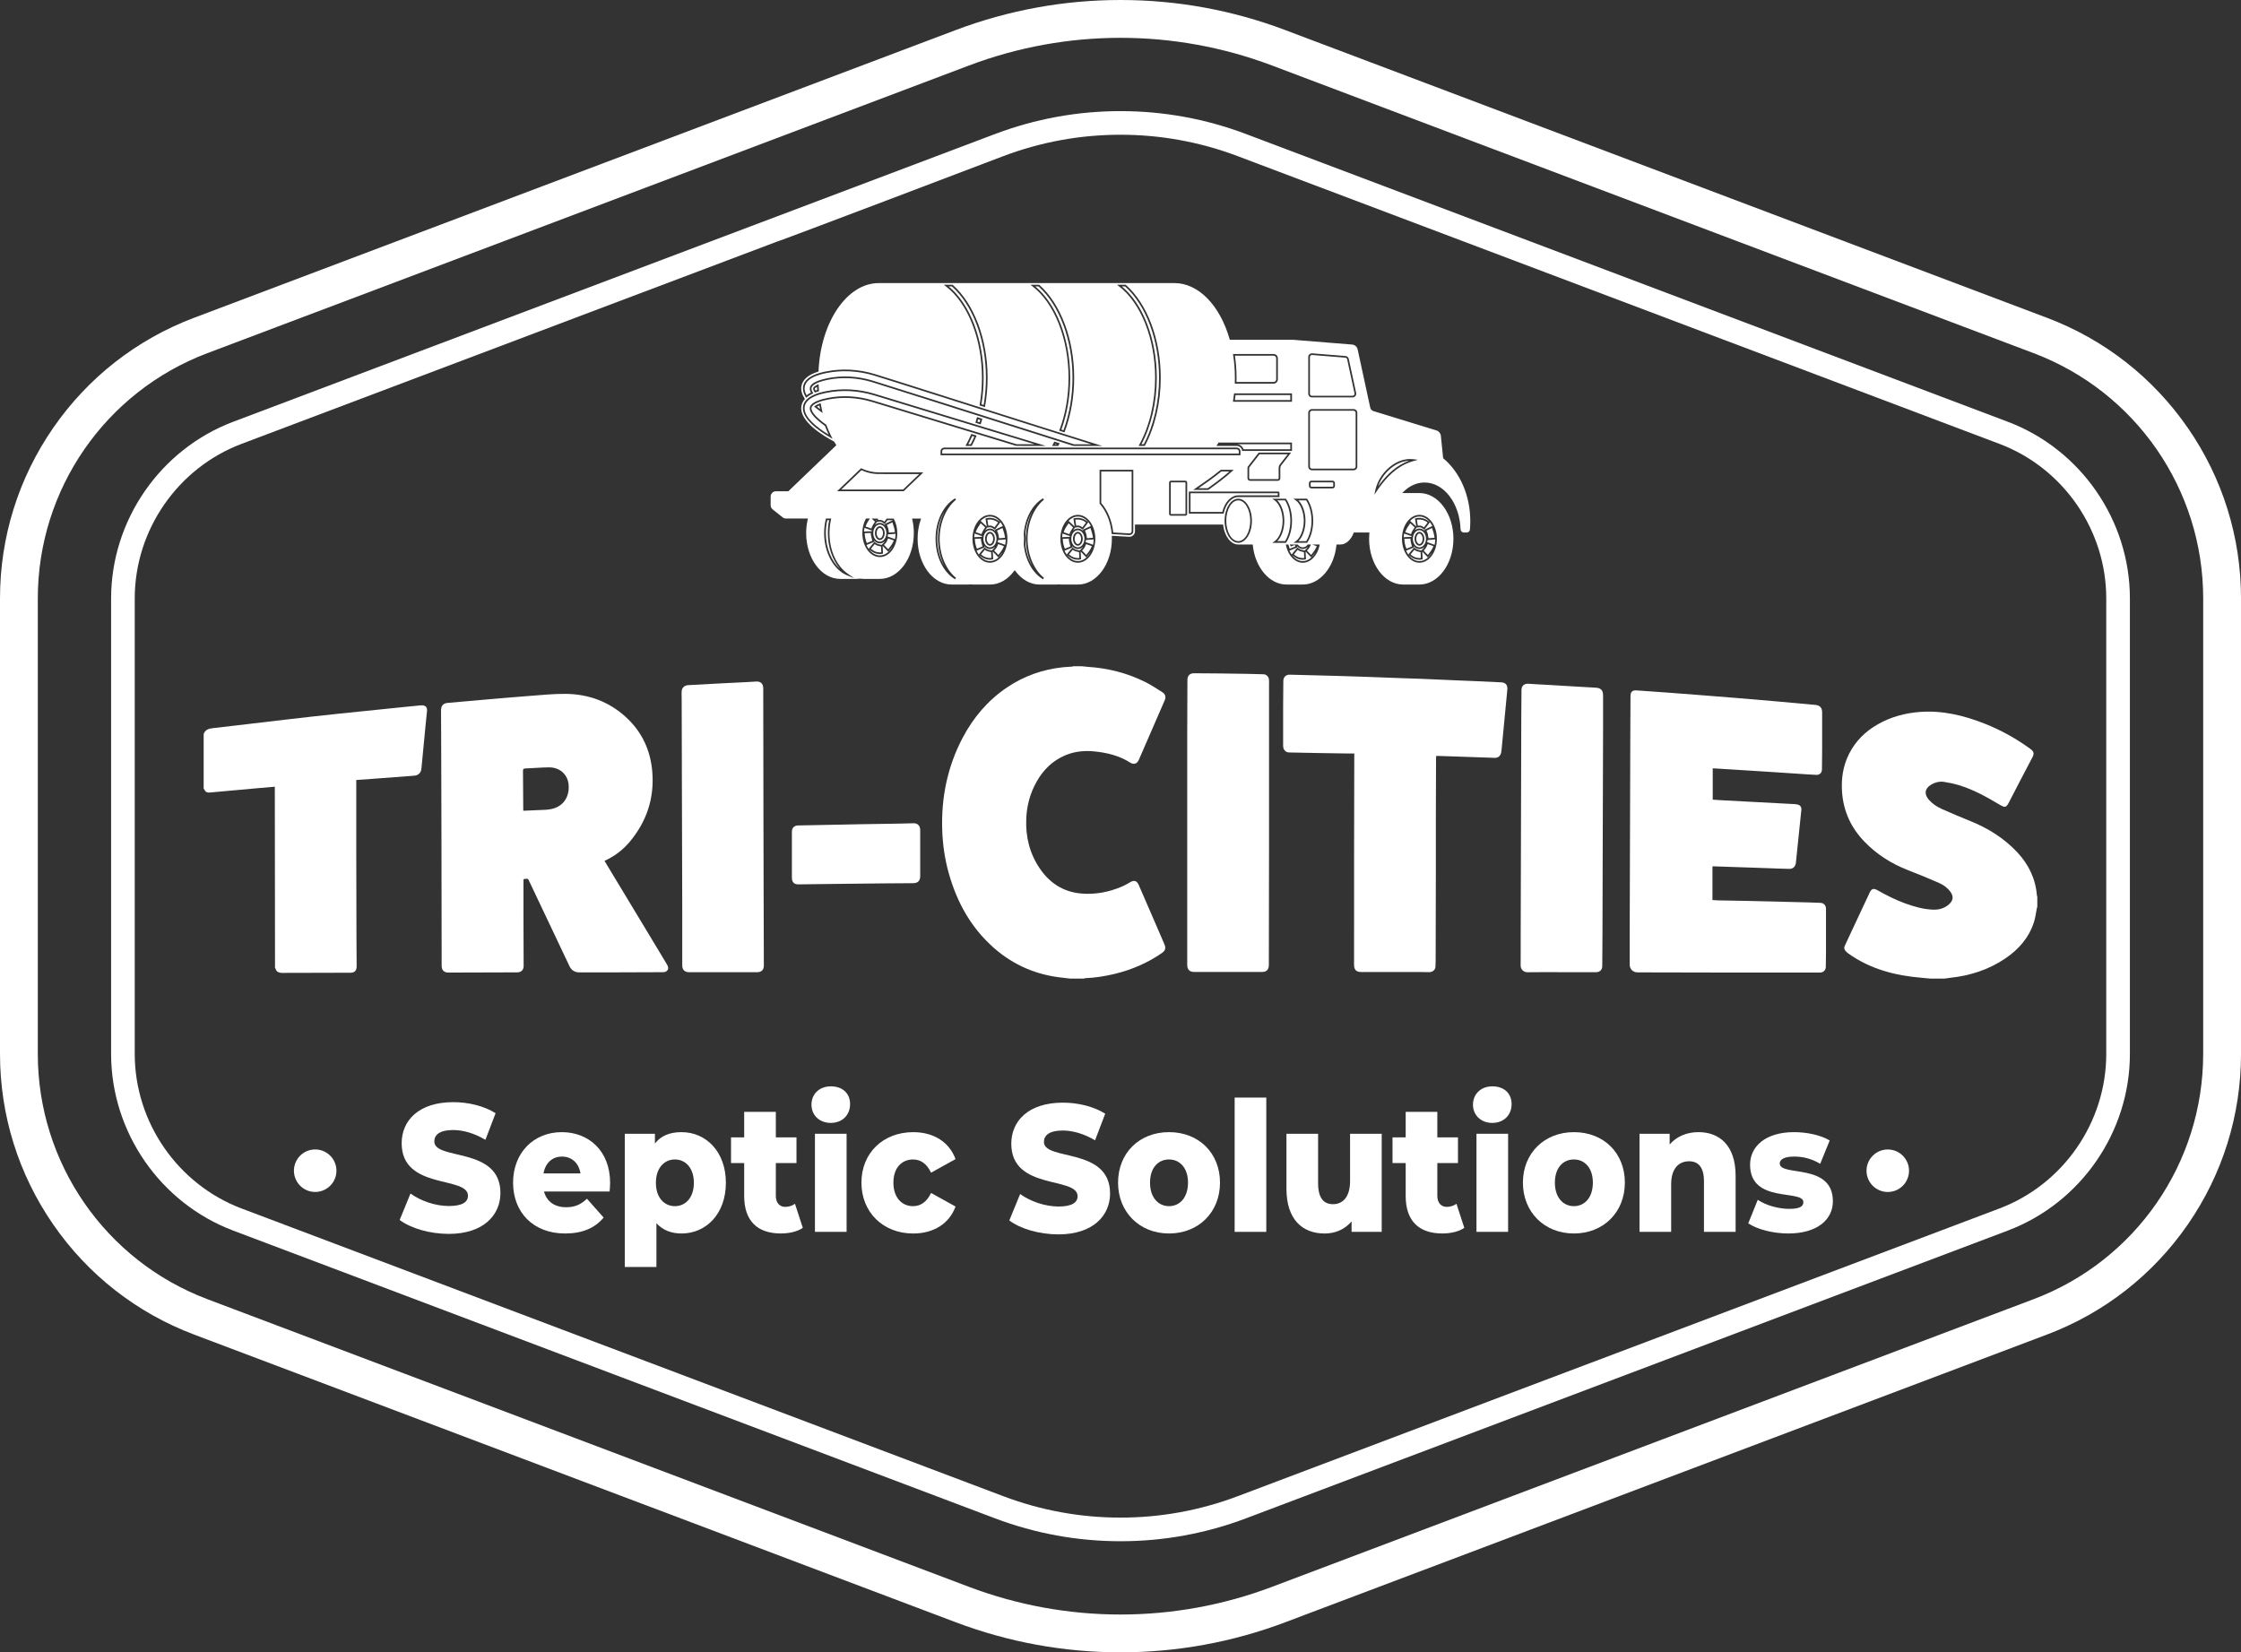 <?xml version="1.0" encoding="UTF-8"?>
<svg id="Layer_2" data-name="Layer 2" xmlns="http://www.w3.org/2000/svg" viewBox="0 0 1341.35 989.05">
  <rect x="0" y="0" width="1341.35" height="989.05" fill="#333333" stroke="none"/>
  <defs>
    <style>
      .cls-1 {
        fill: #fff;
        stroke-width: 0px;
      }
    </style>
  </defs>
  <g id="Layer_1-2" data-name="Layer 1">
    <g>
      <g>
        <path class="cls-1" d="M567.86,522.6c4.88,17.49,13.38,32.83,27.18,44.92,11.9,10.43,25.82,16.24,41.55,17.77,1.33.13,2.65.31,3.97.47h8.16c.21-.08.42-.22.63-.23,6.12-.25,12.14-1.2,18.09-2.65,10.14-2.48,19.56-6.56,28.15-12.52,1.86-1.28,2.35-2.89,1.45-4.97-2.55-5.93-5.12-11.86-7.69-17.79-2.58-5.97-5.17-11.93-7.76-17.89-1.09-2.51-2.74-3.03-5.05-1.68-1.55.9-3.1,1.83-4.74,2.53-7.98,3.44-16.34,5.08-25,4.24-10.46-1.01-18.54-6.28-24.4-14.9-6.09-8.94-8.56-18.93-8.14-29.69.31-7.95,2.31-15.43,6.23-22.36,4.02-7.12,9.6-12.6,17.23-15.79,5.62-2.35,11.49-2.89,17.5-2.27,7.5.77,14.71,2.54,21.16,6.63,1.95,1.24,4.07,1.18,5.32-1.71,5.11-11.87,10.3-23.7,15.45-35.55.83-1.92.43-3.64-1.4-4.8-3.37-2.13-6.7-4.36-10.26-6.13-10.88-5.43-22.47-8.33-34.6-9.09-1.13-.07-2.25-.23-3.38-.35h-5.04c-.28.08-.56.21-.84.23-1.79.14-3.58.19-5.37.38-12.17,1.27-23.39,5.24-33.54,12.1-11.45,7.74-20.14,17.98-26.54,30.15-9.09,17.28-12.86,35.76-12.21,55.21.29,8.73,1.54,17.32,3.88,25.72Z"/>
        <path class="cls-1" d="M1207.4,510.11c-7.77-8.28-17.16-14.2-27.65-18.47-5.9-2.4-11.79-4.85-17.6-7.46-2.91-1.31-5.58-3.1-7.71-5.57-2.81-3.26-2.38-6.54,1.19-8.77,2.45-1.53,5.18-2.24,8.01-1.82,2.98.45,5.97,1.09,8.86,1.96,8.73,2.64,16.63,7.08,24.43,11.71,3.2,1.9,3.93,1.69,5.6-1.56,4.62-8.93,9.23-17.87,13.94-26.75,1.24-2.33.92-3.57-1.17-5.09-8.45-6.16-17.53-11.23-27.26-15.08-12.51-4.96-25.37-8.09-38.98-7.05-8.86.68-17.27,2.95-25.04,7.36-7.44,4.22-13.33,9.97-17.22,17.64-3.65,7.2-4.81,14.92-4.24,22.9.82,11.56,5.41,21.5,13.46,29.79,7.33,7.56,16,13.1,25.82,16.92,6.31,2.45,12.59,5.02,18.79,7.74,2.7,1.18,5.13,2.95,6.89,5.43,1.77,2.48,1.61,4.87-.56,6.99-2.73,2.66-6.12,3.7-9.84,3.57-5.8-.2-11.33-1.77-16.74-3.74-5.83-2.13-11.34-4.91-16.73-7.96-2.27-1.28-3.51-.82-4.6,1.58-1.75,3.85-3.59,7.65-5.38,11.48-3.16,6.76-6.3,13.52-9.48,20.27-.49,1.03-.4,1.97.25,2.81.5.65,1.12,1.25,1.79,1.73,13.21,9.45,28.27,13.33,44.19,14.62,1.72.14,3.45.32,5.17.48h8.16c1.15-.16,2.3-.35,3.46-.47,11.89-1.27,23-4.79,32.96-11.52,8.12-5.48,14.35-12.54,17.33-22.05.84-2.68,1.14-5.52,1.7-8.29.04-.22.15-.42.23-.63v-6.24c-.08-.17-.22-.33-.23-.51-.78-10.08-4.96-18.66-11.8-25.95Z"/>
        <path class="cls-1" d="M209.44,582.28c2.83,0,4.04-1.19,4.03-4-.03-5.48-.1-10.95-.11-16.43-.05-18.43-.09-36.87-.12-55.3-.02-12.72,0-25.44,0-38.16v-1.5c3.24-.23,6.33-.44,9.42-.68,8.39-.63,16.77-1.28,25.16-1.89,2.59-.19,4.18-1.72,4.42-4.28.8-8.49,1.62-16.98,2.44-25.47.29-2.97.62-5.94.9-8.92.23-2.36-.86-3.49-3.27-3.46-.2,0-.4,0-.6.02-3.17.31-6.35.62-9.52.94-13.28,1.36-26.56,2.68-39.84,4.09-10.38,1.1-20.76,2.26-31.14,3.47-14.65,1.7-29.28,3.5-43.94,5.16-2.48.28-4.46.97-5.37,3.48v32.64c1.12,2.21,1.92,2.63,4.46,2.35.59-.07,1.19-.13,1.78-.19,9.17-.83,18.33-1.66,27.5-2.49,2.89-.26,5.77-.5,8.85-.76,0,.71,0,1.29,0,1.87.04,35.31.08,70.63.12,105.94,0,.16-.06.35,0,.48.42.82.68,1.86,1.35,2.36.73.54,1.84.8,2.78.8,12.07.01,24.15-.05,36.22-.09,1.48,0,2.96,0,4.44,0Z"/>
        <path class="cls-1" d="M980.09,582.04c19.67.04,39.35.09,59.02.12,14.12.02,28.24,0,42.36,0,2.64,0,5.28.01,7.92,0,1.97-.01,3.41-1.43,3.44-3.37.05-2.84.11-5.67.12-8.51.02-8.76,0-17.52,0-26.28,0-2.06-1.32-3.5-3.35-3.59-2.43-.11-4.87-.18-7.3-.25-4.71-.13-9.42-.25-14.13-.36-8.5-.2-17-.41-25.51-.6-4.67-.1-9.35-.15-14.02-.25-1.22-.03-2.44-.13-3.65-.2v-20.13c.24-.03.39-.06.54-.06,8.34.28,16.67.55,25.01.84,2.59.09,5.18.18,7.77.27,4.23.15,8.45.35,12.68.42,2.27.04,3.72-1.46,3.94-3.68,1.08-10.51,2.17-21.01,3.26-31.51.18-1.7-.54-2.91-2.2-3.32-.99-.25-2.05-.27-3.08-.33-6.89-.37-13.78-.73-20.66-1.09-7.48-.4-14.97-.79-22.45-1.2-1.58-.09-3.15-.2-4.64-.3v-18.76c1.43.08,2.62.15,3.81.22,4.93.3,9.87.61,14.8.92,5.85.37,11.69.74,17.54,1.12,5.17.34,10.34.69,15.52,1.02,3.46.23,6.92.49,10.38.63,2.02.08,3.3-1.27,3.32-3.26.04-4,.11-7.99.12-11.99.02-7.36,0-14.72,0-22.08,0-2.77-1.26-4.27-4-4.53-7.78-.74-15.55-1.45-23.33-2.13-8.14-.71-16.28-1.4-24.42-2.07-7.35-.61-14.7-1.18-22.05-1.75-5.96-.47-11.92-.93-17.88-1.37-6.36-.47-12.73-.87-19.09-1.36-2.82-.22-3.93.72-3.94,3.54-.04,7.8-.09,15.59-.12,23.39-.05,13.2-.08,26.39-.12,39.59-.04,13.15-.08,26.31-.12,39.46-.04,13.16-.09,26.31-.12,39.47-.02,6.24,0,12.48,0,18.72,0,2.6,2,4.59,4.61,4.59Z"/>
        <path class="cls-1" d="M771.58,450.4c6.07.12,12.14.25,18.21.36,5.31.09,10.62.17,15.94.24,1.59.02,3.17,0,4.87,0,0,.8,0,1.35,0,1.91-.04,20.23-.09,40.46-.12,60.7-.02,13.96,0,27.91,0,41.87,0,7.32.03,14.64-.01,21.96-.02,2.97,1.25,4.37,4.2,4.37,11.6,0,23.2,0,34.79,0,2,0,3.99.12,5.99.1,2.11-.01,3.64-1.38,3.74-3.26.06-1.12.12-2.23.12-3.35.05-17.79.09-35.59.12-53.38.02-10.4-.01-20.8,0-31.19.02-12.31.08-24.63.12-36.94,0-.39.04-.78.06-1.26.31-.04.47-.08.62-.07,3.59.11,7.18.23,10.77.35,2.63.09,5.27.18,7.9.27,5.3.19,10.6.42,15.91.55,1.97.05,3.44-1.35,3.75-3.33.09-.59.17-1.18.23-1.78,1.14-11.94,2.27-23.89,3.43-35.83.24-2.51-.97-4.12-3.52-4.26-5.41-.3-10.83-.51-16.25-.75-4.02-.18-8.05-.32-12.07-.5-6.25-.27-12.51-.57-18.76-.82-4.74-.19-9.49-.32-14.23-.49-7.45-.27-14.91-.57-22.36-.83-5.1-.18-10.21-.34-15.32-.48-9.26-.25-18.52-.49-27.77-.72-2.23-.05-3.78,1.48-3.8,3.72-.05,5.08-.11,10.15-.12,15.23-.02,7.88-.01,15.76,0,23.64,0,2.31,1.47,3.93,3.58,3.97Z"/>
        <path class="cls-1" d="M714.91,581.8c13.4,0,26.8,0,40.2,0,3.04,0,4.36-1.32,4.36-4.38.04-22.88.1-45.75.11-68.63.02-32.68,0-65.36,0-98.04,0-1.31.09-2.64-.03-3.94-.17-1.84-1.6-3.16-3.29-3.21-3.07-.09-6.15-.18-9.22-.24-5.43-.1-10.86-.18-16.3-.24-5.36-.06-10.71-.09-16.07-.12-2.49-.01-3.93,1.43-3.94,3.93-.04,10.68-.11,21.35-.12,32.03-.02,22.84,0,45.68,0,68.52s0,46.72,0,70.08c0,2.81,1.44,4.24,4.28,4.24Z"/>
        <path class="cls-1" d="M914.22,581.96c6.8-.12,13.6-.04,20.39-.04s13.84,0,20.76,0c2.24,0,3.65-1.41,3.67-3.65.04-6.44.1-12.87.12-19.31.05-14.31.08-28.63.12-42.94.04-12.47.08-24.95.12-37.42.04-13.59.09-27.19.12-40.78.02-7.2,0-14.4,0-21.6,0-3.05-1.39-4.45-4.4-4.59-3.62-.17-7.24-.41-10.87-.62-5.85-.35-11.7-.71-17.55-1.05-3.9-.23-7.81-.38-11.7-.67-2.67-.2-4.3,1.16-4.32,3.83-.04,5.63-.1,11.27-.12,16.9-.05,14.59-.08,29.19-.12,43.78-.04,14.67-.08,29.35-.12,44.02-.04,14.59-.08,29.19-.12,43.78-.01,5.44.04,10.88-.02,16.32-.03,2.26,1.75,4.07,4.04,4.03Z"/>
        <path class="cls-1" d="M365.93,582.04c10.2-.03,20.39-.09,30.59-.11,1.27,0,2.42-.18,3.1-1.37.7-1.21.17-2.3-.48-3.36-1.47-2.42-2.9-4.87-4.36-7.29-9.77-16.2-19.54-32.39-29.31-48.58-1.2-1.99-2.41-3.99-3.63-6.02.52-.26.91-.46,1.3-.66,5.34-2.62,9.96-6.21,13.77-10.76,10.09-12.06,14.77-25.94,13.54-41.67-1.02-12.99-6.12-24.11-15.79-32.96-10.13-9.28-22.29-13.75-35.88-13.93-7.39-.1-14.81.72-22.2,1.26-8.07.59-16.12,1.32-24.18,2-8.18.7-16.36,1.4-24.53,2.15-2.59.24-3.89,1.76-3.88,4.39.04,10.36.08,20.71.12,31.07.05,14.44.09,28.87.12,43.31.05,24.59.08,49.19.12,73.78,0,1.56,0,3.12,0,4.68,0,2.81,1.38,4.19,4.18,4.18,13.68-.04,27.35-.08,41.03-.12,2.42,0,3.87-1.46,3.87-3.86-.04-10.04-.09-20.07-.11-30.11-.02-6.88,0-13.76,0-20.64,0-.39.04-.78.06-1.21.55-.06,1.03-.07,1.48-.18.85-.21,1.29.12,1.65.9,1.54,3.33,3.13,6.64,4.71,9.95,2.94,6.2,5.88,12.39,8.82,18.59,3.6,7.61,7.19,15.22,10.81,22.82,1.21,2.54,3.24,3.78,6.12,3.76,6.32-.06,12.64,0,18.96-.02ZM340.36,472.63c-.65,6.75-5.06,11.04-11.84,11.89-.63.08-1.27.18-1.9.2-4.42.2-8.84.38-13.39.57-.02-.36-.04-.59-.04-.83-.04-7.67-.06-15.35-.15-23.02-.01-1.17.35-1.43,1.48-1.47,4.66-.16,9.31-.6,13.97-.65,7.29-.08,12.63,5.25,11.85,13.31Z"/>
        <path class="cls-1" d="M408.12,460.16c.04,13.64.08,27.27.12,40.91.04,14.67.09,29.35.12,44.02.02,8.88,0,17.76,0,26.64,0,2.12-.03,4.24,0,6.36.04,2.39,1.56,3.84,3.94,3.84,6.8,0,13.6,0,20.4,0s13.68,0,20.52,0c2.58,0,3.98-1.41,3.98-4-.04-13.27-.08-26.55-.12-39.82-.04-15.87-.09-31.75-.12-47.62-.05-26.07-.08-52.15-.12-78.22,0-.12,0-.24,0-.36-.06-2.76-1.66-4.18-4.38-3.95-1.99.16-3.98.25-5.97.35-4.98.25-9.96.48-14.94.74-6.53.34-13.06.73-19.59,1.06-2.18.11-3.71,1.36-3.95,3.56-.13,1.22-.01,2.46,0,3.7.04,14.28.08,28.55.12,42.83Z"/>
        <path class="cls-1" d="M477.9,529.36c2.88-.02,5.75-.08,8.63-.11,6.79-.08,13.58-.16,20.37-.24,7.43-.08,14.86-.17,22.29-.24,5.8-.05,11.59-.09,17.39-.12,2.77-.02,4.21-1.43,4.21-4.19,0-4.56,0-9.12,0-13.68s0-9.28,0-13.92c0-2.52-1.52-4.12-3.86-4.08-3.07.05-6.15.17-9.22.22-7.79.13-15.58.24-23.37.37-3.91.06-7.83.16-11.74.24-8.31.16-16.61.33-24.92.48-2.3.04-3.68,1.42-3.69,3.76,0,3.52,0,7.04,0,10.56,0,5.68-.01,11.36,0,17.04,0,2.58,1.37,3.94,3.9,3.92Z"/>
      </g>
      <g>
        <path class="cls-1" d="M336.27,677.67c-17.05,0-29.17,12.57-29.17,30.22s11.93,30.44,31.17,30.44c10.27,0,17.84-3.25,23.03-9.53l-9.97-11.27c-3.69,3.47-7.18,5.09-12.46,5.09-6.98,0-11.66-3.47-13.26-9.42h39.28c.1-1.62.3-3.57.3-5.09,0-19.39-12.96-30.44-28.91-30.44ZM325.31,702.37c1.1-6.17,5.18-10.07,11.07-10.07s10.07,3.9,11.07,10.07h-22.13Z"/>
        <path class="cls-1" d="M407.95,677.67c-7.08,0-12.36,2.17-15.95,6.82v-5.85h-18.04v79.73h18.94v-26.21c3.69,4.12,8.77,6.17,15.05,6.17,14.65,0,26.52-11.7,26.52-30.33s-11.86-30.33-26.52-30.33ZM403.96,721.97c-6.38,0-11.37-5.09-11.37-13.97s4.99-13.97,11.37-13.97,11.36,5.09,11.36,13.97-4.98,13.97-11.36,13.97Z"/>
        <path class="cls-1" d="M470.05,722.41c-3.39,0-5.68-2.38-5.68-6.72v-19.5h12.36v-15.38h-12.36v-15.27h-18.94v15.27h-7.88v15.38h7.88v19.71c0,15.06,8.07,22.42,21.93,22.42,4.98,0,9.87-1.08,13.16-3.36l-4.69-14.41c-1.59,1.19-3.69,1.84-5.78,1.84Z"/>
        <rect class="cls-1" x="487.79" y="678.64" width="18.94" height="58.71"/>
        <path class="cls-1" d="M497.26,650.26c-6.98,0-11.56,4.77-11.56,10.94s4.59,10.94,11.56,10.94,11.56-4.77,11.56-11.27-4.59-10.62-11.56-10.62Z"/>
        <path class="cls-1" d="M571.93,722.19l-14.65-8.12c-2.59,5.52-6.38,7.91-10.77,7.91-6.58,0-11.76-4.98-11.76-14.08s5.18-13.87,11.76-13.87c4.39,0,8.17,2.38,10.77,7.91l14.65-8.12c-3.69-10.18-13.06-16.14-25.32-16.14-18.14,0-31,12.57-31,30.22s12.86,30.44,31,30.44c12.26,0,21.63-5.96,25.32-16.14Z"/>
        <path class="cls-1" d="M633.63,722.19c-8.07,0-16.85-3.03-23.03-7.47l-6.48,15.81c6.58,4.98,17.94,8.34,29.41,8.34,20.74,0,30.9-11.27,30.9-24.48,0-27.95-39.58-19.28-39.58-30.87,0-3.79,2.99-6.82,11.26-6.82,6.08,0,12.66,1.95,19.34,5.85l6.08-15.92c-6.88-4.33-16.25-6.61-25.32-6.61-20.74,0-30.9,11.05-30.9,24.59,0,28.16,39.68,19.39,39.68,31.41,0,3.68-3.19,6.17-11.37,6.17Z"/>
        <path class="cls-1" d="M730.23,707.89c0-17.66-12.66-30.22-30.51-30.22s-30.51,12.57-30.51,30.22,12.86,30.44,30.51,30.44,30.51-12.67,30.51-30.44ZM699.72,721.97c-6.38,0-11.37-5.09-11.37-14.08s4.99-13.87,11.37-13.87,11.36,4.98,11.36,13.87-4.88,14.08-11.36,14.08Z"/>
        <rect class="cls-1" x="739" y="656.98" width="18.94" height="80.38"/>
        <path class="cls-1" d="M808.08,706.92c0,9.86-4.59,13.87-10.17,13.87s-8.97-3.57-8.97-12.67v-29.46h-18.94v32.82c0,18.63,9.67,26.86,22.93,26.86,6.18,0,11.96-2.38,16.05-7.26v6.28h18.04v-58.71h-18.94v28.27Z"/>
        <path class="cls-1" d="M865.99,722.41c-3.39,0-5.68-2.38-5.68-6.72v-19.5h12.36v-15.38h-12.36v-15.27h-18.94v15.27h-7.88v15.38h7.88v19.71c0,15.06,8.07,22.42,21.93,22.42,4.98,0,9.87-1.08,13.16-3.36l-4.69-14.41c-1.59,1.19-3.69,1.84-5.78,1.84Z"/>
        <rect class="cls-1" x="883.74" y="678.64" width="18.94" height="58.71"/>
        <path class="cls-1" d="M893.21,650.26c-6.98,0-11.56,4.77-11.56,10.94s4.59,10.94,11.56,10.94,11.56-4.77,11.56-11.27-4.59-10.62-11.56-10.62Z"/>
        <path class="cls-1" d="M942.05,677.67c-17.65,0-30.51,12.57-30.51,30.22s12.86,30.44,30.51,30.44,30.51-12.67,30.51-30.44-12.66-30.22-30.51-30.22ZM942.05,721.97c-6.38,0-11.37-5.09-11.37-14.08s4.98-13.87,11.37-13.87,11.36,4.98,11.36,13.87-4.88,14.08-11.36,14.08Z"/>
        <path class="cls-1" d="M1016.52,677.67c-6.78,0-12.86,2.49-17.15,7.37v-6.39h-18.04v58.71h18.94v-28.38c0-9.75,4.69-13.87,10.77-13.87,5.48,0,8.87,3.57,8.87,12.02v30.22h18.94v-33.58c0-18.2-9.67-26.11-22.33-26.11Z"/>
        <path class="cls-1" d="M1065.26,696.41c0-2.17,2.29-4.12,8.67-4.12,4.78,0,10.17,1.08,15.55,4.33l5.68-13.97c-5.38-3.25-13.76-4.98-21.33-4.98-16.95,0-26.32,8.45-26.32,19.5,0,23.51,31.9,14.52,31.9,22.42,0,2.49-2.09,4.01-8.47,4.01s-13.86-2.06-18.84-5.42l-5.68,14.08c5.28,3.57,14.75,6.07,23.93,6.07,17.55,0,26.72-8.45,26.72-19.28,0-23.29-31.8-14.52-31.8-22.64Z"/>
        <path class="cls-1" d="M259.96,683.22c0-3.79,2.99-6.82,11.26-6.82,6.08,0,12.66,1.95,19.34,5.85l6.08-15.92c-6.88-4.33-16.25-6.61-25.32-6.61-20.74,0-30.9,11.05-30.9,24.59,0,28.16,39.68,19.39,39.68,31.41,0,3.68-3.19,6.17-11.37,6.17s-16.85-3.03-23.03-7.47l-6.48,15.81c6.58,4.98,17.94,8.34,29.41,8.34,20.74,0,30.9-11.27,30.9-24.48,0-27.95-39.58-19.28-39.58-30.87Z"/>
      </g>
      <g>
        <circle class="cls-1" cx="188.63" cy="700.77" r="12.72" transform="translate(-109.82 39.26) rotate(-9.22)"/>
        <circle class="cls-1" cx="1129.93" cy="700.77" r="12.72"/>
      </g>
      <g>
        <path class="cls-1" d="M1309.5,256.11c-20.84-30.14-49.97-52.92-84.25-65.87L769.29,18c-31.63-11.95-64.81-18-98.62-18s-66.99,6.06-98.62,18L116.1,190.24c-34.28,12.95-63.41,35.73-84.25,65.87C11.01,286.25,0,321.56,0,358.2v272.65c0,36.64,11.01,71.95,31.85,102.09,20.84,30.14,49.97,52.92,84.25,65.87l455.96,172.23c31.63,11.95,64.81,18,98.62,18s66.99-6.06,98.62-18l455.96-172.23c34.28-12.95,63.41-35.73,84.25-65.87,20.84-30.14,31.85-65.45,31.85-102.09v-272.65c0-36.64-11.01-71.95-31.85-102.09ZM1318.71,630.85c0,65.27-40.4,123.72-101.46,146.79l-455.96,172.23c-29.2,11.03-59.91,16.54-90.62,16.54s-61.42-5.51-90.62-16.54l-455.96-172.23c-61.06-23.06-101.46-81.52-101.46-146.79v-272.65c0-65.27,40.4-123.72,101.46-146.79L580.06,39.18c29.2-11.03,59.91-16.54,90.62-16.54s61.42,5.51,90.62,16.54l455.96,172.23c61.06,23.06,101.46,81.52,101.46,146.79v272.65Z"/>
        <path class="cls-1" d="M1201.75,252.45l-455.96-172.23c-24.09-9.1-49.37-13.71-75.12-13.71s-51.03,4.62-75.12,13.72L139.6,252.45c-43.72,16.52-73.1,59.02-73.1,105.75v272.65c0,46.74,29.38,89.24,73.1,105.75l455.96,172.23c24.09,9.1,49.37,13.71,75.12,13.71s51.03-4.61,75.12-13.71l455.95-172.23c43.72-16.52,73.1-59.02,73.1-105.75v-272.65c0-46.74-29.38-89.24-73.1-105.75ZM1260.7,630.85c0,40.89-25.7,78.07-63.95,92.52l-455.95,172.23c-22.49,8.49-46.08,12.8-70.12,12.8s-47.63-4.31-70.12-12.8l-455.96-172.23c-38.25-14.45-63.95-51.63-63.95-92.52v-272.65c0-40.89,25.7-78.07,63.95-92.52l320.88-121.21c-.17.43,135.07-51.02,135.07-51.02,22.49-8.5,46.08-12.8,70.12-12.8s47.63,4.31,70.12,12.8l455.96,172.23c38.25,14.45,63.95,51.63,63.95,92.52v272.65Z"/>
        <g>
          <path class="cls-1" d="M781.83,299.51h-4.66c2.57,2.52,4.22,7.2,4.22,12.21s-1.65,9.66-4.21,12.19h4.65c2.05-3.26,3.18-7.57,3.18-12.19s-1.13-8.96-3.18-12.21Z"/>
          <path class="cls-1" d="M785.26,212.48c-.3,0-.59.12-.82.33-.25.23-.39.55-.39.9v21.96c0,.67.55,1.22,1.22,1.22h24.28c.37,0,.71-.17.95-.46.22-.29.31-.66.24-1.02l-4.41-20.36c-.11-.53-.55-.92-1.09-.96l-19.88-1.6-.1-.51h0v.5Z"/>
          <path class="cls-1" d="M592.53,325.64c1.03,0,1.93-1.47,1.93-3.14s-.9-3.14-1.93-3.14-1.92,1.47-1.92,3.14.9,3.14,1.92,3.14Z"/>
          <path class="cls-1" d="M583.95,321.5l3.75-.14c.02-.16.06-.32.09-.48l-1.11-.34-3.34-1.17c-.12.71-.2,1.45-.24,2.2l.85-.07Z"/>
          <path class="cls-1" d="M585.18,314.13c.33-.5.6-.88.72-1.04l.68-.93c-.51.59-.98,1.25-1.39,1.97Z"/>
          <path class="cls-1" d="M600.05,330.56c-.52.74-1.04,1.4-1.35,1.78l-1.1,1.32-3.37-3.52.22,4.64-1.52.25h-.4c-2.02,0-3.95-.72-5.57-2.09l-.89-.75c1.69,2.25,3.97,3.64,6.48,3.64,3.07,0,5.79-2.08,7.52-5.27Z"/>
          <path class="cls-1" d="M739.13,239.47h33.18v-3.01h-32.77c-.12,1.04-.26,2.05-.41,3.01Z"/>
          <path class="cls-1" d="M740.1,228.63h22.21c.86,0,1.55-.69,1.55-1.54v-12.64c0-.85-.7-1.54-1.55-1.54h-23.15c.65,4.32.98,8.75.98,13.19,0,.84-.01,1.69-.04,2.53Z"/>
          <path class="cls-1" d="M590.63,315.21l-.76-4.87,1.54-.31c2.13-.28,4.37.31,6.16,1.61l1.18.85c-1.67-2.06-3.84-3.31-6.22-3.31-2.09,0-4.01.97-5.58,2.59l3.68,3.45Z"/>
          <path class="cls-1" d="M595.68,327.22c-.85.89-1.95,1.42-3.15,1.42-1.36,0-2.59-.69-3.48-1.8l.25.82-4.75,1.97c.38.84.82,1.62,1.31,2.32l.85-1.12,2.61-3.12,1.14.84c.44.36,1.63.72,2.55.88h0l.64.11-.02-.02,1.05-1.04c.38-.36.71-.79,1-1.26Z"/>
          <path class="cls-1" d="M601.12,322.96l-3.7.27c-.04.45-.13.89-.25,1.31l1.09.34,3.37,1.23c.21-1.04.33-2.12.35-3.25l-.85.09Z"/>
          <path class="cls-1" d="M597.93,313.76l-2.46,3.29-1.19-.84c-.74-.53-1.35-.7-2.1-.59l-1.34.18-.6.84c-.15.22-.39.56-.63.95.82-.76,1.83-1.21,2.92-1.21,1.26,0,2.4.59,3.27,1.56l-.35-.77,1.3-.68,3.51-1.63c-.43-.85-.92-1.63-1.48-2.31l-.85,1.23Z"/>
          <path class="cls-1" d="M637.8,314.12c.36-.54.64-.93.71-1.04l.67-.92c-.51.58-.97,1.24-1.39,1.96Z"/>
          <path class="cls-1" d="M645.15,325.64c1.03,0,1.93-1.47,1.93-3.14s-.9-3.14-1.93-3.14-1.92,1.47-1.92,3.14.9,3.14,1.92,3.14Z"/>
          <path class="cls-1" d="M636.57,321.5l3.75-.14c.02-.16.06-.33.09-.49l-1.11-.33-3.33-1.17c-.12.71-.2,1.45-.24,2.2l.85-.07Z"/>
          <path class="cls-1" d="M653.74,322.96l-3.7.27c-.04.45-.13.89-.25,1.31l1.09.34,3.37,1.22c.21-1.04.33-2.12.35-3.24l-.85.09Z"/>
          <path class="cls-1" d="M648.29,327.23c-.85.88-1.95,1.41-3.14,1.41-1.36,0-2.59-.69-3.48-1.8l.25.82-4.75,1.97c.38.84.82,1.62,1.31,2.32l.85-1.12,2.62-3.14,1.14.87c.42.35,1.62.71,2.53.86h0l.64.11-.02-.02,1.04-1.04c.38-.36.72-.79,1.01-1.26Z"/>
          <path class="cls-1" d="M617.85,306.29c-2.2,3.65-3.66,8.14-4.1,12.98.1,1,.15,2.12.15,3.23s-.05,2.24-.15,3.33c.45,4.81,1.92,9.3,4.13,12.95-2.47-4.68-3.84-10.32-3.84-16.28s1.36-11.54,3.81-16.21Z"/>
          <path class="cls-1" d="M643.25,315.21l-.76-4.87,1.51-.3c2.17-.28,4.41.3,6.19,1.61l1.2.86c-1.67-2.07-3.85-3.33-6.23-3.33-2.09,0-4.01.97-5.58,2.59l3.68,3.45Z"/>
          <path class="cls-1" d="M652.68,330.54c-.53.76-1.05,1.42-1.37,1.81l-1.1,1.31-3.37-3.52.22,4.64-1.53.25h-.39c-2.02,0-3.95-.72-5.57-2.09l-.89-.75c1.69,2.25,3.97,3.64,6.48,3.64,3.07,0,5.8-2.08,7.53-5.29Z"/>
          <path class="cls-1" d="M534.15,327.13c-.72,1.04-1.4,1.84-1.41,1.85l-1.06,1.29-3.37-3.52.22,4.62-1.52.28h-.4c-2.01,0-3.94-.72-5.57-2.1l-.91-.77c1.7,2.27,3.98,3.67,6.49,3.67,3.08,0,5.81-2.1,7.54-5.32Z"/>
          <path class="cls-1" d="M489.15,233.44c-.06-.63-.1-1.27-.14-1.93-.93.53-1.28.94-1.33,1.07,0,0-.03.38.46,1.2.33-.12.66-.23,1.01-.35Z"/>
          <path class="cls-1" d="M631.38,265.92h1.37c-.39-.12-.78-.25-1.18-.37-.06.12-.13.25-.19.37Z"/>
          <path class="cls-1" d="M585.47,250.93c-.13.48-.27.96-.42,1.44.42.13.84.26,1.27.39.15-.48.29-.96.42-1.43-.42-.14-.85-.27-1.27-.4Z"/>
          <path class="cls-1" d="M535.21,319.58l-3.72.27c-.04.45-.13.89-.25,1.31l1.09.34,3.37,1.23c.21-1.04.33-2.12.35-3.24l-.85.1Z"/>
          <path class="cls-1" d="M485.38,234.97c-.56-1.03-.77-1.96-.65-2.83.23-1.67,1.96-3.12,5.15-4.31,1.52-.56,3.32-1.04,5.36-1.45,8.79-1.79,18.17-1.29,27.13,1.44,4.89,1.5,21.07,6.62,38.21,12.05l.16.05,14.75,4.69c22.95,7.29,48.95,15.56,67.25,21.32h10.45c-17.07-5.34-46.35-14.64-70.43-22.28l-22.08-7.01c-19.73-6.26-32.99-10.47-37.39-11.8-9.44-2.88-19.36-3.41-28.67-1.53-.9.18-2.26.46-3.78.9-5.64,1.65-8.74,4.17-9.2,7.51-.2,1.49.18,3.13,1.15,4.86.76-.58,1.64-1.12,2.61-1.6Z"/>
          <path class="cls-1" d="M495.5,319.11c0-2.64.27-5.24.81-7.75h-1.14c-.59,2.48-.88,5.09-.88,7.75,0,8.74,3.31,16.76,8.46,21.36-4.56-5.31-7.24-13.02-7.24-21.36Z"/>
          <path class="cls-1" d="M526.61,322.25c1.02,0,1.92-1.47,1.92-3.14s-.9-3.13-1.92-3.13-1.92,1.46-1.92,3.13.9,3.14,1.92,3.14Z"/>
          <path class="cls-1" d="M650.55,313.75l-2.46,3.29-1.2-.84c-.74-.53-1.34-.7-2.09-.59h0s-1.34.18-1.34.18l-.6.84c-.18.25-.4.59-.63.96.82-.76,1.83-1.22,2.93-1.22,1.25,0,2.39.59,3.26,1.54l-.35-.76,1.32-.68,3.51-1.63c-.43-.86-.93-1.63-1.48-2.33l-.84,1.24Z"/>
          <path class="cls-1" d="M529.77,323.81c-.86.9-1.96,1.44-3.16,1.44-1.36,0-2.59-.69-3.48-1.81l.25.84-4.75,1.96c.38.84.82,1.62,1.31,2.32l.85-1.12,2.61-3.12,1.14.85c.44.35,1.66.73,2.54.88l.65.11-.02-.02,1.05-1.05c.39-.37.72-.79,1.01-1.27Z"/>
          <polygon class="cls-1" points="524.63 311.38 524.24 311.38 524.7 311.81 524.63 311.38"/>
          <path class="cls-1" d="M517.41,315.98c-.12.72-.19,1.45-.22,2.2l.84-.06,3.75-.13c.02-.16.06-.33.09-.48l-1.12-.35-3.34-1.17Z"/>
          <path class="cls-1" d="M488.95,243.4c.61.5,1.24.99,1.91,1.48-.16-.72-.31-1.45-.44-2.17-.55.22-1.04.46-1.47.69Z"/>
          <path class="cls-1" d="M747.68,280.1v6.19c0,.29.23.52.51.52h16.64c.28,0,.51-.23.51-.52v-6.19c0-.76.26-1.53.73-2.15l4.68-6.02h-16.87l-6.09,7.85c-.06.09-.1.21-.1.32Z"/>
          <path class="cls-1" d="M581.93,260.97c-.71,1.67-1.51,3.33-2.38,4.95h1.45c.77-1.45,1.5-2.99,2.19-4.57-.42-.13-.84-.26-1.25-.38Z"/>
          <path class="cls-1" d="M565.32,306.11c-2.76,4.49-4.35,10.26-4.35,16.39s1.6,11.9,4.35,16.39c-2.51-4.7-3.9-10.38-3.9-16.39s1.39-11.69,3.9-16.39Z"/>
          <path class="cls-1" d="M744.29,268.93h28.02v-3.01h-32.05c1.87,0,3.51,1.24,4.03,3.01Z"/>
          <path class="cls-1" d="M692.39,226.1c0,14.61-3.26,28.71-9.2,39.82h1.43c5.9-11.22,9.14-25.35,9.14-39.82,0-22.51-7.79-43.44-20.35-54.67h-1.95c12.76,10.51,20.93,31.75,20.93,54.67Z"/>
          <path class="cls-1" d="M524.88,312.44l-.57.79c-.17.24-.4.58-.63.96.82-.76,1.83-1.22,2.93-1.22,1.26,0,2.4.59,3.27,1.56l-.37-.79,1.34-.69,3.47-1.61s-.02-.05-.03-.07h-3.04l-1.7,2.28-1.2-.85c-.68-.49-1.33-.7-2.07-.59l-1.4.23Z"/>
          <path class="cls-1" d="M588.75,226.1c0,5.42-.44,10.76-1.31,15.88l1.32.42c.91-5.31,1.37-10.79,1.37-16.29,0-22.5-7.79-43.43-20.35-54.67h-1.96c12.76,10.51,20.93,31.75,20.93,54.67Z"/>
          <path class="cls-1" d="M640.57,226.1c0,10.96-1.83,21.68-5.29,31.05.29.09.58.19.87.28l.38.12c3.54-9.54,5.41-20.4,5.41-31.45,0-22.5-7.79-43.43-20.35-54.67h-1.96c12.76,10.51,20.93,31.75,20.93,54.67Z"/>
          <path class="cls-1" d="M583.57,258.33c7.42,2.26,14.7,4.48,21.31,6.49l3.61,1.1h10.76l-71.58-21.8c-11.24-3.43-20.27-6.18-24.39-7.43-9.43-2.88-19.34-3.41-28.67-1.54-.8.16-2.02.42-3.46.81-1.12.31-2.09.65-2.98,1.02-2.01.82-3.58,1.8-4.67,2.92-1.08,1.09-1.7,2.29-1.88,3.67-.84,6.17,8.04,12.73,14.34,16.56-.78-1.66-1.51-3.39-2.17-5.18-4.42-3.15-9.53-7.57-9.07-10.97.07-.53.3-1.05.69-1.54.95-1.21,2.86-2.28,5.69-3.18l.59-.18c.18-.06.38-.11.57-.17.93-.25,1.93-.49,2.97-.69,8.79-1.78,18.17-1.28,27.13,1.44,1.74.53,4.36,1.33,7.66,2.33l28,8.54c8.19,2.5,16.97,5.17,25.55,7.79Z"/>
          <path class="cls-1" d="M525.47,283.75c-3.34-.07-6.66-.84-9.86-2.29l-12.08,11.58h36.99l9.68-9.28-24.73-.02Z"/>
          <path class="cls-1" d="M772.34,311.72c0-4.63-1.12-8.96-3.17-12.21h-4.67c2.57,2.52,4.22,7.2,4.22,12.21s-1.65,9.66-4.22,12.19h4.66c2.05-3.26,3.17-7.58,3.17-12.19Z"/>
          <path class="cls-1" d="M785.91,332.38l-1.06,1.29-3.39-3.53.22,4.65-1.52.25h-.39c-2.03,0-3.96-.72-5.57-2.09l-.89-.75c1.72,2.28,4.02,3.65,6.48,3.65,2.99,0,5.76-2.04,7.52-5.29-.72,1.02-1.38,1.81-1.39,1.83Z"/>
          <path class="cls-1" d="M709.45,288.73h-8.57c-.06,0-.12.04-.12.12v18.72c0,.07.05.13.12.13h8.57c.07,0,.13-.06.13-.13v-18.72c0-.08-.07-.12-.13-.12Z"/>
          <path class="cls-1" d="M847.68,322.5c0,1.67.9,3.14,1.93,3.14s1.92-1.47,1.92-3.14-.9-3.14-1.92-3.14-1.93,1.47-1.93,3.14Z"/>
          <path class="cls-1" d="M741.16,296.51h23.66v-1.27h-52.24v11.2h19.02c1.47-5.96,5.28-9.93,9.56-9.93Z"/>
          <path class="cls-1" d="M741.16,299.51c-3.96,0-7.18,5.47-7.18,12.2s3.22,12.2,7.18,12.2,7.17-5.47,7.17-12.2-3.22-12.2-7.17-12.2Z"/>
          <path class="cls-1" d="M773.96,330.83l2.61-3.12,1.14.84c.43.36,1.63.72,2.55.88h0s.64.11.64.11l-.02-.02,1.04-1.04c.37-.36.7-.76.99-1.22-.87.88-1.96,1.36-3.12,1.36-1.32,0-2.53-.61-3.45-1.72h-.02l.23.76-4.74,1.96c.38.84.83,1.61,1.33,2.31l.84-1.11Z"/>
          <path class="cls-1" d="M810.2,245.86h-24.93c-.67,0-1.22.54-1.22,1.21v32.22c0,.67.55,1.21,1.22,1.21h24.93c.67,0,1.22-.54,1.22-1.21v-32.22c0-.67-.55-1.21-1.22-1.21Z"/>
          <path class="cls-1" d="M844.03,311.77l3.67,3.44-.76-4.87,1.52-.3c2.15-.28,4.4.3,6.18,1.61l1.18.85c-1.66-2.06-3.84-3.32-6.22-3.32-2.09,0-4.02.97-5.58,2.59Z"/>
          <path class="cls-1" d="M852.74,327.23c-.85.88-1.94,1.41-3.13,1.41-1.36,0-2.6-.69-3.49-1.81l.25.83-4.74,1.96c.38.84.82,1.62,1.32,2.32l.85-1.12,2.61-3.12,1.14.84c.43.36,1.63.72,2.55.88h0s.64.11.64.11l-.02-.02,1.04-1.04c.38-.36.71-.78,1-1.26Z"/>
          <path class="cls-1" d="M846.68,317.58c.82-.76,1.83-1.21,2.93-1.21,1.25,0,2.39.59,3.26,1.56l-.36-.77,1.32-.68,3.5-1.62c-.43-.85-.92-1.63-1.48-2.32l-.85,1.23-2.46,3.29-1.19-.84c-.73-.53-1.34-.7-2.09-.59h0s-1.35.18-1.35.18l-.59.83c-.17.23-.4.57-.64.96Z"/>
          <rect class="cls-1" x="784.48" y="288.72" width="13.54" height="2.62" rx=".42" ry=".42"/>
          <path class="cls-1" d="M855.74,332.38l-1.08,1.29-3.37-3.53.22,4.66-1.52.24h-.4c-2.02,0-3.95-.72-5.57-2.09l-.89-.75c1.69,2.25,3.97,3.64,6.48,3.64,3.06,0,5.77-2.07,7.5-5.25-.71,1.01-1.36,1.78-1.37,1.8Z"/>
          <path class="cls-1" d="M722.89,292.24c3.86-2.72,9.06-6.54,12.96-10.02h-4.83c-4.3,3.51-9.56,7.24-13.63,10.02h5.5Z"/>
          <path class="cls-1" d="M834.17,279.03c-4.27,2.89-7.61,7.27-9.28,12.05,3.74-5.15,8.79-10.84,15.86-14.2.84-.4,1.7-.76,2.6-1.09-3.1.15-6.26,1.26-9.18,3.24Z"/>
          <path class="cls-1" d="M841.03,321.5l3.74-.14c.03-.16.06-.33.09-.49l-1.11-.33-3.33-1.17c-.12.71-.2,1.44-.24,2.2l.85-.06Z"/>
          <path class="cls-1" d="M740.26,268.92h-175.07c-.68,0-1.23.55-1.23,1.23v1.35h177.52v-1.35c0-.68-.55-1.23-1.22-1.23Z"/>
          <path class="cls-1" d="M675.94,319.29c.36,0,.72-.11.99-.36.27-.25.41-.59.41-.96v-35.75h-18.19v18.86c3.95,4.56,6.49,10.81,7.17,17.64l9.62.56Z"/>
          <path class="cls-1" d="M842.27,314.1c.41-.61.71-1.03.72-1.04l.61-.86c-.49.57-.93,1.2-1.33,1.89Z"/>
          <path class="cls-1" d="M858.2,322.96l-3.71.28c-.04.45-.13.89-.25,1.31l1.09.34,3.36,1.23c.21-1.04.33-2.12.35-3.25l-.84.09Z"/>
          <path class="cls-1" d="M849.61,327.64c2.16,0,3.92-2.31,3.92-5.14s-1.76-5.14-3.92-5.14-3.93,2.31-3.93,5.14,1.76,5.14,3.93,5.14ZM849.61,318.36c1.61,0,2.92,1.86,2.92,4.14s-1.31,4.14-2.92,4.14-2.93-1.86-2.93-4.14,1.31-4.14,2.93-4.14Z"/>
          <path class="cls-1" d="M855.05,322.19l3.62-.29-.1-.52c-.15-1.66-1.12-4.45-1.27-4.81l-.19-.52-3.29,1.55.22.46c.5,1.08.81,2.32.91,3.59l.11.54Z"/>
          <path class="cls-1" d="M840.5,322.55l.11.52c.08,1.77.42,3.38,1.03,4.86l.21.52,3.3-1.36-.13-.43c-.03-.1-.74-2.49-.79-3.73v-.54l-3.73.17Z"/>
          <path class="cls-1" d="M777.09,329.34l-.36-.26-2.29,2.77.4.33c1.43,1.22,3.14,1.86,4.93,1.86h.31l.56-.1-.16-3.46-.4-.07c-.79-.13-2.32-.51-3-1.08Z"/>
          <path class="cls-1" d="M592.53,327.64c2.17,0,3.93-2.31,3.93-5.14s-1.76-5.14-3.93-5.14-3.92,2.31-3.92,5.14,1.76,5.14,3.92,5.14ZM592.53,318.36c1.62,0,2.93,1.86,2.93,4.14s-1.31,4.14-2.93,4.14-2.92-1.86-2.92-4.14,1.31-4.14,2.92-4.14Z"/>
          <path class="cls-1" d="M584.78,328.45l3.3-1.37-.13-.43c-.13-.42-.76-2.58-.79-3.74v-.54l-3.74.17.11.53c.09,1.77.44,3.38,1.04,4.87l.21.51Z"/>
          <path class="cls-1" d="M589.84,329.34l-.36-.27-2.29,2.77.4.33c1.44,1.22,3.15,1.86,4.93,1.86h.32l.56-.1-.16-3.46-.41-.07c-.79-.14-2.31-.51-2.99-1.08Z"/>
          <path class="cls-1" d="M597.91,331.73c.67-.82,2.26-2.85,2.79-4.32l.2-.5-3.44-1.23-.18.49c-.44,1.21-1.08,2.23-1.9,3.03l-.34.34,2.51,2.62.36-.43Z"/>
          <path class="cls-1" d="M597.98,322.19l3.61-.29-.09-.52c-.1-1.05-.53-2.71-1.23-4.71l-.23-.62-3.29,1.55.21.47c.5,1.09.82,2.33.91,3.59l.1.54Z"/>
          <path class="cls-1" d="M594.86,315.39l.39.28,2.16-2.91-.42-.3c-1.58-1.15-3.55-1.67-5.43-1.43l-.55.11.55,3.55.48-.06c.18-.03.36-.04.54-.04.78,0,1.51.26,2.28.81Z"/>
          <path class="cls-1" d="M587.64,319.23c.37-1.08,1.41-2.67,1.78-3.19l.25-.36-2.64-2.47-.34.46c-.2.28-1.99,2.77-2.51,4.42l-.14.46,3.48,1.2.1-.53Z"/>
          <path class="cls-1" d="M526.61,324.25c2.16,0,3.92-2.31,3.92-5.14s-1.76-5.13-3.92-5.13-3.92,2.3-3.92,5.13,1.76,5.14,3.92,5.14ZM526.61,314.98c1.61,0,2.92,1.85,2.92,4.13s-1.31,4.14-2.92,4.14-2.92-1.86-2.92-4.14,1.31-4.13,2.92-4.13Z"/>
          <path class="cls-1" d="M523.93,325.96l-.37-.28-2.28,2.77.4.33c1.45,1.22,3.15,1.87,4.93,1.87h.31l.57-.11-.16-3.45-.4-.07c-.72-.12-2.28-.5-2.99-1.07Z"/>
          <path class="cls-1" d="M521.23,319l-3.73.16.11.52c.09,1.78.44,3.39,1.04,4.87l.21.51,3.3-1.36-.13-.43c-.19-.62-.76-2.63-.8-3.74v-.53Z"/>
          <path class="cls-1" d="M532.06,318.8l3.61-.28-.1-.52c-.09-1.07-.52-2.73-1.22-4.73l-.23-.61-3.29,1.55.22.47c.51,1.09.82,2.34.92,3.59l.1.54Z"/>
          <path class="cls-1" d="M531.97,328.34c.56-.65,2.25-2.84,2.8-4.32l.21-.5-3.44-1.23-.18.49c-.44,1.22-1.08,2.24-1.91,3.02l-.34.34,2.51,2.62.35-.43Z"/>
          <path class="cls-1" d="M645.15,327.64c2.17,0,3.93-2.31,3.93-5.14s-1.76-5.14-3.93-5.14-3.92,2.31-3.92,5.14,1.76,5.14,3.92,5.14ZM645.15,318.36c1.59,0,2.93,1.9,2.93,4.14s-1.34,4.14-2.93,4.14-2.92-1.86-2.92-4.14,1.31-4.14,2.92-4.14Z"/>
          <path class="cls-1" d="M642.47,329.35l-.37-.28-2.29,2.78.4.33c1.44,1.22,3.15,1.86,4.93,1.86h.31l.57-.1-.16-3.46-.4-.07c-.79-.14-2.3-.51-2.98-1.07Z"/>
          <path class="cls-1" d="M650.53,331.73c.52-.64,2.23-2.8,2.79-4.33l.19-.49-3.43-1.23-.18.49c-.44,1.22-1.08,2.24-1.91,3.03l-.33.33,2.52,2.62.36-.43Z"/>
          <path class="cls-1" d="M650.6,322.19l3.61-.29-.1-.52c-.09-1.06-.52-2.72-1.22-4.72l-.23-.62-3.29,1.55.22.46c.51,1.09.82,2.34.92,3.59l.1.54Z"/>
          <path class="cls-1" d="M647.47,315.39l.4.28,2.15-2.91-.43-.31c-1.58-1.16-3.56-1.67-5.43-1.43l-.54.11.55,3.55.48-.06c.19-.03.37-.04.55-.04.79,0,1.5.26,2.26.81Z"/>
          <path class="cls-1" d="M640.26,319.23c.41-1.25,1.77-3.16,1.78-3.18l.25-.35-2.64-2.47-.34.46c-.08.11-1.97,2.72-2.51,4.42l-.14.46,3.48,1.19.1-.53Z"/>
          <path class="cls-1" d="M637.4,328.45l3.3-1.37-.13-.43c-.13-.42-.76-2.59-.79-3.74v-.54l-3.74.17.11.53c.09,1.77.43,3.38,1.04,4.87l.21.51Z"/>
          <path class="cls-1" d="M843.79,313.67c-.24.3-2.01,2.82-2.51,4.43l-.15.46,3.48,1.19.11-.53c.37-1.13,1.5-2.8,1.79-3.18l.24-.35-2.64-2.47-.33.46Z"/>
          <path class="cls-1" d="M851.93,315.39l.39.28,2.16-2.91-.42-.3c-1.58-1.15-3.56-1.67-5.43-1.43l-.55.11.55,3.55.49-.06c.19-.03.37-.04.55-.04.79,0,1.5.26,2.26.81Z"/>
          <path class="cls-1" d="M854.98,331.73c.55-.65,2.25-2.84,2.79-4.32l.2-.5-3.43-1.23-.18.49c-.45,1.22-1.09,2.24-1.91,3.03l-.34.34,2.51,2.62.36-.43Z"/>
          <path class="cls-1" d="M846.92,329.34l-.36-.26-2.29,2.78.39.33c1.44,1.22,3.14,1.86,4.93,1.86h.32l.56-.09-.16-3.47-.4-.07c-.79-.13-2.32-.51-3-1.08Z"/>
          <path class="cls-1" d="M863.95,274.39l-.16-.13-1.37-13.43c-.16-1.49-1.18-2.74-2.61-3.18l-37.79-11.6c-.94-.3-1.66-1.08-1.86-2.03l-7.54-34.86c-.34-1.61-1.68-2.78-3.33-2.92l-35.31-2.85c-.1,0-.2-.01-.3,0h-37.58l-.1-.36c-5.83-20.4-18.78-33.58-32.98-33.58h-177.05c-18.88,0-34.71,23.11-36.03,52.6l-.02.35-.33.11c-6.05,1.91-9.39,4.92-9.94,8.95-.31,2.23.35,4.6,1.94,7.05l.2.31-.24.28c-1.06,1.26-1.7,2.68-1.91,4.21-1.22,8.98,13.24,17.64,19.52,20.94l.21.21c.29.53.63,1.09,1.01,1.67l.23.35-28.75,27.58h-7.4c-1.75,0-3.18,1.43-3.18,3.18v5.18c0,.98.44,1.89,1.2,2.49l5.99,4.77c.56.45,1.26.69,1.98.69h13.14s-.14.62-.14.62c-.61,2.62-.92,5.36-.92,8.14,0,15.1,9.13,27.39,20.36,27.39h9.75c.67,0,1.35-.05,2.02-.15h.14c.75.1,1.44.15,2.05.15h9.76c11.23,0,20.36-12.29,20.36-27.39,0-2.8-.3-5.53-.9-8.11l-.14-.61h5.39l-.23.66c-1.24,3.57-1.86,7.42-1.86,11.45,0,15.1,9.13,27.38,20.36,27.38h9.75c.59,0,1.15-.03,1.67-.09h.06s.06,0,.06,0c.52.06,1.05.1,1.65.1h9.75c5.45,0,10.58-2.88,14.43-8.1l.4-.55.4.55c3.78,5.14,9.04,8.09,14.44,8.09h9.76c.59,0,1.15-.03,1.67-.09h.06s.06,0,.06,0c.52.06,1.05.1,1.65.1h9.75c11.23,0,20.36-12.29,20.36-27.39,0-.42,0-.84-.03-1.27l-.03-.55,10.36.6c.09.01.14,0,.19,0,.86,0,1.67-.32,2.28-.91.68-.62,1.05-1.48,1.05-2.41v-4.01h52.75l.05.44c.83,6.67,4.62,11.51,9.01,11.51h8.66l.05.45c1.41,13.41,10.07,23.52,20.16,23.52h9.75c10.09,0,18.76-10.11,20.15-23.52l.05-.45h2.39c3.18,0,6.18-2.62,7.83-6.84l.12-.32h9.36l-.05.55c-.09,1-.14,2.05-.14,3.2,0,15.1,9.13,27.38,20.35,27.38h9.75c11.23,0,20.37-12.28,20.37-27.38s-9.14-27.38-20.37-27.38h-10.28s.87-.87.87-.87c1.79-1.76,3.77-3.12,5.89-4.04,2.12-.93,4.34-1.4,6.61-1.4,11.56,0,21.03,12.33,21.56,28.06.04,1.05.9,1.88,1.96,1.88h1.69c1.01,0,1.86-.78,1.95-1.78.15-1.63.22-3.32.22-5.02,0-15.13-6.03-29.18-16.12-37.57ZM783.05,213.7c0-.63.25-1.21.71-1.63.41-.38.94-.59,1.5-.59.07,0,.16,0,.26.03l19.8,1.59c.98.08,1.78.78,1.99,1.74l4.41,20.36c.14.65-.02,1.32-.43,1.85-.44.53-1.07.83-1.73.83h-24.28c-1.22,0-2.22-1-2.22-2.22v-21.96ZM782.37,298.51l.15.23c2.25,3.43,3.49,8.04,3.49,12.98s-1.24,9.52-3.49,12.96l-.15.23h-8.19l1.33-.91c2.87-1.96,4.87-7.01,4.87-12.28s-2.01-10.35-4.89-12.3l-1.35-.91h8.22ZM762.31,211.91c1.41,0,2.55,1.14,2.55,2.54v12.64c0,1.4-1.14,2.54-2.55,2.54h-23.24l.02-.52c.03-1,.05-2.01.05-3.02,0-4.58-.35-9.16-1.05-13.61l-.09-.58h24.31ZM738.05,239.89c.21-1.25.39-2.59.55-3.98l.05-.44h34.67v5.01h-35.36l.1-.58ZM728.59,266.15c.21-.33.4-.65.6-.99l.14-.25h43.98v5.01h-29.82l-.08-.41c-.29-1.51-1.62-2.6-3.15-2.6h-12.16l.49-.77ZM772.79,270.93l-5.93,7.63c-.34.45-.52,1-.52,1.54v6.19c0,.84-.68,1.52-1.51,1.52h-16.64c-.83,0-1.51-.68-1.51-1.52v-6.19c0-.33.11-.65.3-.92l6.4-8.25h19.41ZM673.79,170.43l.14.13c12.85,11.39,20.83,32.67,20.83,55.54,0,14.75-3.34,29.15-9.4,40.55l-.14.27h-3.72l.41-.74c6.11-11.07,9.48-25.31,9.48-40.08,0-23.29-8.51-44.79-21.67-54.77l-1.19-.9h5.26ZM621.98,170.43l.14.13c12.85,11.4,20.83,32.68,20.83,55.54,0,11.34-1.95,22.49-5.64,32.25l-.17.44-1.29-.41c-.45-.14-.91-.29-1.37-.43l-.51-.16.19-.5c3.54-9.37,5.41-20.16,5.41-31.19,0-23.29-8.51-44.79-21.67-54.77l-1.19-.9h5.27ZM570.16,170.43l.14.13c12.85,11.4,20.83,32.68,20.83,55.54,0,5.76-.5,11.49-1.49,17.03l-.1.56-3.24-1.02.08-.43c.91-5.19,1.37-10.62,1.37-16.13,0-23.29-8.51-44.79-21.67-54.77l-1.19-.9h5.27ZM480.63,231.58h0c.52-3.76,3.86-6.56,9.92-8.33,1.56-.45,2.95-.74,3.86-.92,9.47-1.92,19.55-1.38,29.15,1.55,4.41,1.33,17.67,5.54,37.41,11.8l22.08,7.01c25.62,8.14,57.13,18.14,73.55,23.26l3.13.98-17.23-.02c-18.3-5.76-44.35-14.04-67.32-21.34l-14.91-4.74c-17.13-5.43-33.31-10.55-38.19-12.05-8.8-2.68-18.02-3.17-26.64-1.42-1.99.4-3.74.87-5.21,1.41-2.73,1.03-4.34,2.27-4.51,3.51-.1.76.15,1.63.79,2.65l.3.48-.51.24c-1.3.61-2.42,1.31-3.34,2.07l-.44.37-.3-.49c-1.29-2.12-1.82-4.14-1.57-6.01ZM634.25,265.35l-.84,1.57h-3.72l.41-.74c.26-.47.51-.95.77-1.46l.19-.38.4.12c.74.23,1.48.46,2.2.69l.57.18ZM587.96,250.67l-.12.46c-.21.79-.45,1.59-.71,2.41l-.15.48-.48-.15c-.74-.23-1.48-.46-2.21-.68l-.48-.14.15-.48c.25-.82.48-1.61.7-2.4l.14-.5.49.15c.74.23,1.48.46,2.23.7l.45.15ZM490.23,234.15l-.39.12c-.61.19-1.18.38-1.72.59l-.37.14-.22-.33c-.77-1.16-.87-1.87-.82-2.27.06-.48.77-1.3,2.55-2.14l.68-.32.04.75c.05,1.07.12,2.07.22,3.06l.04.41ZM507.13,344.41c-8.16-3.29-13.85-13.69-13.85-25.29,0-2.88.34-5.69,1-8.37l.09-.38h3.18l-.14.61c-.61,2.62-.92,5.36-.92,8.14,0,10.37,4.25,19.72,11.1,24.42l3.77,2.58-4.24-1.71ZM526.61,333.45c-5.77,0-10.46-6.43-10.46-14.34,0-3.1.71-6.03,2.05-8.48l.14-.26h2.36l-.52.78c-.56.83-1.54,2.4-1.91,3.56l-.14.46,3.48,1.2.1-.53c.39-1.17,1.64-2.98,1.78-3.18l.26-.36-2.04-1.91h3.77l.15.93.5-.08c.17-.02.33-.04.48-.04.79,0,1.57.27,2.32.8l.4.29,1.42-1.9h4.14l.14.26c1.32,2.42,2.04,5.43,2.04,8.47,0,7.91-4.69,14.34-10.46,14.34ZM540.92,294.04h-39.88l14.36-13.78.31.15c3.33,1.55,6.78,2.34,10.25,2.34h26.71s-11.76,11.29-11.76,11.29ZM529.74,242.96c-3.3-1.01-5.92-1.81-7.66-2.33-8.8-2.68-18.02-3.17-26.65-1.42-1.02.2-1.99.42-2.9.67-.19.05-.37.11-.55.16l-.57.17c-2.6.83-4.4,1.81-5.21,2.84-.28.35-.44.71-.49,1.06-.31,2.25,2.9,5.93,8.78,10.1l.13.09.05.15c.87,2.35,1.85,4.61,2.92,6.73l.76,1.5-1.46-.85c-6.5-3.77-17.25-11.18-16.26-18.41.22-1.6.92-2.99,2.16-4.23,1.18-1.21,2.86-2.27,5-3.14.92-.39,1.93-.74,3.09-1.06,1.46-.4,2.71-.67,3.53-.83,9.48-1.91,19.56-1.37,29.15,1.56,4.12,1.25,13.15,4,24.39,7.43l78.01,23.76-17.7-.02-3.68-1.12c-6.61-2.02-13.89-4.23-21.31-6.49-8.58-2.61-17.36-5.29-25.55-7.79l-28-8.54ZM492.44,247.21l-1.08-.75c-1.3-.9-2.47-1.8-3.58-2.74l-.5-.42.54-.37c.71-.49,1.66-.96,2.81-1.38l.56-.21.1.59c.24,1.35.52,2.69.83,4l.31,1.28ZM584.54,260.73l-.22.51c-.8,1.89-1.67,3.71-2.59,5.42l-.14.26h-3.74l.41-.74c1.09-1.96,2.07-3.98,2.92-6.01l.17-.42.43.13c.74.22,1.48.45,2.23.68l.53.16ZM572.24,345.91l-.57.82c-7.1-4.19-11.7-13.69-11.7-24.22s4.59-20.03,11.7-24.22l.57.82c-6.06,4.94-9.82,13.91-9.82,23.4s3.76,18.46,9.82,23.4ZM592.53,336.83c-5.77,0-10.46-6.43-10.46-14.33s4.69-14.33,10.46-14.33,10.46,6.43,10.46,14.33-4.69,14.33-10.46,14.33ZM624.86,345.91l-.57.82c-6.27-3.69-10.69-11.69-11.53-20.9.1-1.15.15-2.24.15-3.33s-.05-2.18-.15-3.23c.85-9.3,5.27-17.3,11.53-20.99l.57.82c-6.06,4.94-9.82,13.91-9.82,23.4s3.76,18.46,9.82,23.4ZM645.15,336.83c-5.77,0-10.46-6.43-10.46-14.33s4.69-14.33,10.46-14.33,10.46,6.43,10.46,14.33-4.69,14.33-10.46,14.33ZM678.34,317.97c0,.64-.26,1.24-.73,1.68-.44.41-1.01.64-1.62.64-.03,0-.07,0-.1,0l-10.49-.62-.04-.43c-.6-6.86-3.12-13.13-7.09-17.64l-.12-.14v-20.24h20.19v36.75ZM562.96,272.5v-2.35c0-1.23,1-2.23,2.23-2.23h175.07c1.22,0,2.22,1,2.22,2.23v2.35h-179.52ZM738.42,281.22l-.93.87c-4.06,3.77-9.94,8.1-14.15,11.06l-.13.09h-9.07l1.35-.91c4.22-2.85,10.26-7.08,15.04-10.99l.14-.11h7.75ZM710.58,307.57c0,.62-.51,1.13-1.13,1.13h-8.57c-.62,0-1.12-.51-1.12-1.13v-18.72c0-.62.5-1.12,1.12-1.12h8.57c.63,0,1.13.49,1.13,1.12v18.72ZM741.16,324.91c-4.51,0-8.18-5.92-8.18-13.2s3.67-13.2,8.18-13.2,8.17,5.92,8.17,13.2-3.67,13.2-8.17,13.2ZM741.16,297.51c-3.89,0-7.38,3.83-8.67,9.54l-.09.39h-20.82v-13.2h53.48c.42,0,.76.34.76.76v2.51h-24.66ZM762.83,299.43l-1.35-.91h8.23l.15.23c2.24,3.44,3.48,8.05,3.48,12.98s-1.24,9.51-3.48,12.96l-.15.23h-8.21l1.34-.91c2.87-1.96,4.88-7.01,4.88-12.28s-2.01-10.35-4.89-12.3ZM789.82,326.52c-1.3,6.08-5.42,10.33-10.04,10.33s-8.75-4.25-10.04-10.33l-.13-.6h1.56l.09.38c.14.57.33,1.11.54,1.63l.18.55,3.33-1.37-.28-.94-2.41.96-.6-1.27,1,.07h2.6,0s.01,0,.01,0h1.18l.15.2c.74.98,1.74,1.52,2.81,1.52s2.06-.54,2.8-1.52l.15-.2h1.92l-.29.69c-.43,1.03-1.02,1.9-1.75,2.6l-.34.34,2.51,2.62.35-.43c.56-.65,2.25-2.84,2.8-4.32l.21-.5-2.71-1h4.51l-.13.6ZM799.02,290.92c0,.78-.64,1.42-1.42,1.42h-12.7c-.78,0-1.42-.64-1.42-1.42v-1.78c0-.78.64-1.42,1.42-1.42h12.7c.78,0,1.42.64,1.42,1.42v1.78ZM812.42,279.29c0,1.22-1,2.21-2.22,2.21h-24.93c-1.22,0-2.22-.99-2.22-2.21v-32.22c0-1.22,1-2.21,2.22-2.21h24.93c1.22,0,2.22.99,2.22,2.21v32.22ZM849.61,308.17c5.76,0,10.45,6.43,10.45,14.33s-4.69,14.33-10.45,14.33-10.46-6.43-10.46-14.33,4.69-14.33,10.46-14.33ZM846.3,275.89c-1.87.52-3.54,1.14-5.13,1.89-7.96,3.78-13.34,10.67-17.13,16.24l-1.41,2.07.51-2.46c1.26-6.09,5.17-11.86,10.47-15.44,3.32-2.24,6.93-3.43,10.46-3.43.7,0,1.43.05,2.16.14l2.45.32-2.38.66Z"/>
        </g>
      </g>
    </g>
  </g>
</svg>
